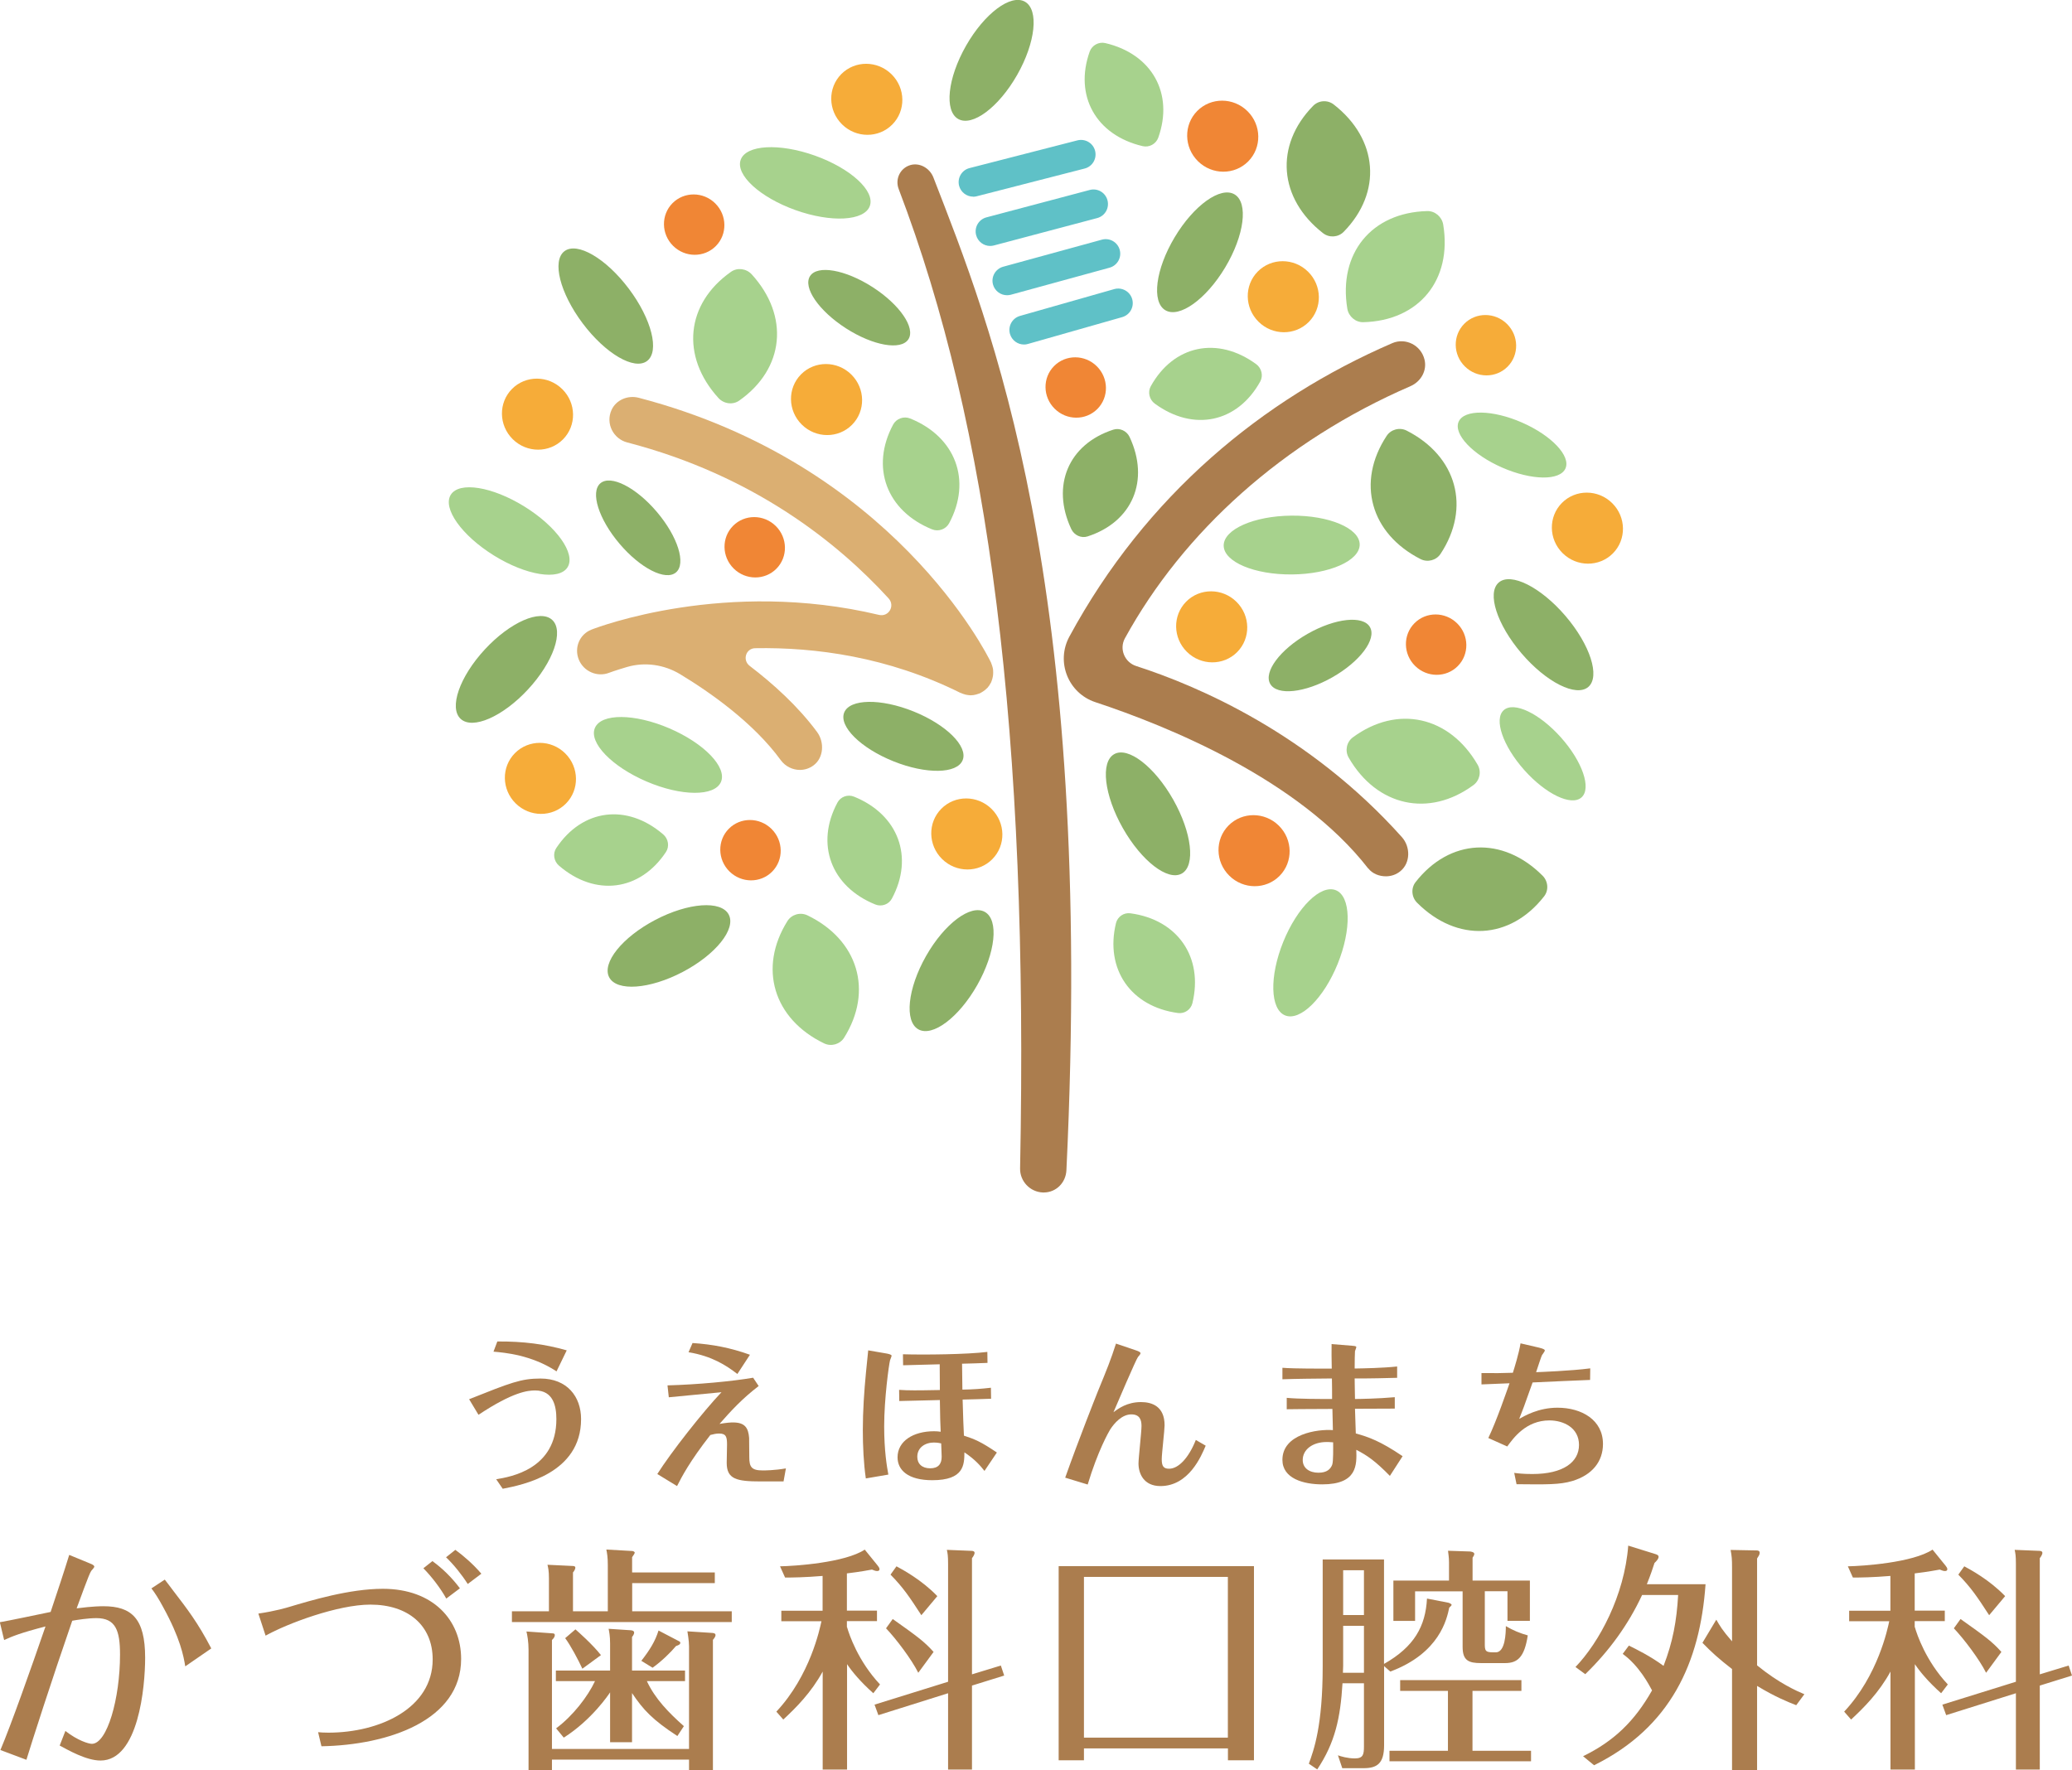 <svg width="165" height="141" viewBox="0 0 165 141" fill="none" xmlns="http://www.w3.org/2000/svg">
<g clip-path="url(#clip0_9939_358)">
<path d="M81.001 5.964C82.468 3.385 82.746 0.776 81.62 0.136C80.495 -0.503 78.393 1.07 76.925 3.649C75.457 6.228 75.18 8.838 76.305 9.477C77.431 10.116 79.533 8.544 81.001 5.964Z" fill="#8DB067"/>
<path d="M69.267 16.404C69.696 15.206 67.742 13.412 64.902 12.397C62.062 11.382 59.413 11.529 58.984 12.727C58.555 13.925 60.509 15.719 63.349 16.734C66.189 17.75 68.838 17.602 69.267 16.404Z" fill="#A7D28D"/>
<path d="M51.527 28.752C52.542 27.99 51.894 25.414 50.078 22.999C48.263 20.583 45.969 19.242 44.953 20.004C43.938 20.765 44.587 23.341 46.402 25.757C48.217 28.173 50.512 29.514 51.527 28.752Z" fill="#8DB067"/>
<path d="M58.208 21.652C54.604 24.189 54.195 28.387 57.214 31.703C57.643 32.17 58.357 32.267 58.87 31.904C62.474 29.367 62.883 25.169 59.863 21.853C59.435 21.386 58.721 21.289 58.208 21.652Z" fill="#A7D28D"/>
<path d="M72.339 27.022C72.922 26.115 71.642 24.253 69.48 22.863C67.317 21.474 65.09 21.083 64.506 21.99C63.922 22.897 65.203 24.759 67.365 26.149C69.528 27.538 71.755 27.929 72.339 27.022Z" fill="#8DB067"/>
<path d="M92.234 10.972C93.494 7.449 91.734 4.302 88.02 3.432C87.494 3.309 86.961 3.608 86.779 4.101C85.52 7.624 87.279 10.771 90.994 11.64C91.52 11.764 92.052 11.465 92.234 10.972Z" fill="#A7D28D"/>
<path d="M97.568 21.297C99.092 18.751 99.426 16.148 98.315 15.484C97.203 14.82 95.067 16.347 93.544 18.894C92.02 21.441 91.686 24.043 92.797 24.707C93.909 25.371 96.044 23.844 97.568 21.297Z" fill="#8DB067"/>
<path d="M106.11 53.94C108.303 52.692 109.64 50.905 109.095 49.949C108.551 48.993 106.33 49.23 104.137 50.478C101.943 51.727 100.606 53.514 101.151 54.469C101.695 55.425 103.916 55.188 106.11 53.94Z" fill="#8DB067"/>
<path d="M102.882 45.753C105.873 45.727 108.288 44.657 108.277 43.364C108.266 42.07 105.832 41.043 102.841 41.069C99.85 41.095 97.435 42.165 97.446 43.458C97.457 44.752 99.891 45.779 102.882 45.753Z" fill="#A7D28D"/>
<path d="M88.87 73.52C87.98 77.18 90.039 80.178 93.805 80.684C94.331 80.755 94.824 80.418 94.954 79.905C95.844 76.246 93.785 73.248 90.019 72.742C89.493 72.671 89 73.008 88.87 73.52Z" fill="#A7D28D"/>
<path d="M106.525 76.765C107.64 74.012 107.574 71.387 106.377 70.903C105.18 70.419 103.306 72.259 102.191 75.013C101.076 77.767 101.142 80.391 102.339 80.875C103.536 81.359 105.41 79.519 106.525 76.765Z" fill="#A7D28D"/>
<path d="M94.112 69.575C95.22 68.949 94.913 66.312 93.426 63.686C91.939 61.06 89.835 59.439 88.727 60.066C87.619 60.692 87.926 63.329 89.413 65.955C90.9 68.581 93.004 70.202 94.112 69.575Z" fill="#8DB067"/>
<path d="M107.402 60.349C109.648 64.229 113.798 65.137 117.337 62.529C117.837 62.159 117.986 61.459 117.668 60.907C115.421 57.027 111.272 56.118 107.733 58.727C107.233 59.097 107.084 59.797 107.402 60.349Z" fill="#A7D28D"/>
<path d="M112.858 71.911C116.033 75.084 120.254 74.864 122.962 71.392C123.345 70.906 123.286 70.179 122.832 69.738C119.656 66.565 115.436 66.785 112.728 70.257C112.345 70.743 112.403 71.47 112.858 71.911Z" fill="#8DB067"/>
<path d="M125.941 63.511C126.747 62.794 126.015 60.657 124.305 58.738C122.595 56.819 120.555 55.845 119.749 56.562C118.943 57.279 119.675 59.416 121.385 61.335C123.095 63.254 125.135 64.229 125.941 63.511Z" fill="#A7D28D"/>
<path d="M44.512 68.946C47.401 71.438 50.96 70.983 53.031 67.862C53.324 67.421 53.226 66.811 52.817 66.461C49.928 63.969 46.369 64.424 44.298 67.544C44.005 67.986 44.103 68.596 44.512 68.946Z" fill="#A7D28D"/>
<path d="M71.026 71.567C72.798 68.265 71.539 64.878 68.006 63.45C67.506 63.249 66.935 63.457 66.688 63.924C64.915 67.227 66.175 70.614 69.707 72.041C70.207 72.242 70.779 72.035 71.026 71.567Z" fill="#A7D28D"/>
<path d="M67.22 82.65C69.557 78.919 68.337 74.851 64.298 72.904C63.726 72.632 63.038 72.833 62.707 73.358C60.369 77.089 61.59 81.157 65.629 83.104C66.2 83.376 66.889 83.175 67.22 82.65Z" fill="#A7D28D"/>
<path d="M77.819 78.462C79.282 75.88 79.555 73.27 78.428 72.633C77.302 71.995 75.202 73.572 73.739 76.154C72.276 78.736 72.003 81.345 73.13 81.983C74.256 82.62 76.356 81.044 77.819 78.462Z" fill="#8DB067"/>
<path d="M91.962 32.15C95.039 34.402 98.539 33.668 100.358 30.385C100.611 29.925 100.468 29.321 100.033 29.003C96.955 26.752 93.455 27.485 91.637 30.768C91.383 31.229 91.526 31.832 91.962 32.15Z" fill="#A7D28D"/>
<path d="M114.72 44.108C117.142 40.429 116.019 36.335 112.019 34.298C111.454 34.012 110.759 34.2 110.421 34.72C107.999 38.398 109.123 42.493 113.123 44.53C113.688 44.816 114.382 44.627 114.72 44.108Z" fill="#8DB067"/>
<path d="M124.664 37.308C125.098 36.316 123.546 34.68 121.197 33.652C118.848 32.625 116.592 32.596 116.157 33.587C115.723 34.578 117.275 36.215 119.624 37.242C121.973 38.27 124.23 38.299 124.664 37.308Z" fill="#A7D28D"/>
<path d="M126.48 54.714C127.445 53.889 126.631 51.357 124.664 49.059C122.696 46.761 120.319 45.567 119.354 46.392C118.389 47.216 119.203 49.748 121.17 52.046C123.138 54.344 125.515 55.538 126.48 54.714Z" fill="#8DB067"/>
<path d="M108.57 25.662C112.999 25.545 115.655 22.301 114.928 17.889C114.824 17.266 114.272 16.792 113.648 16.812C109.22 16.928 106.564 20.173 107.291 24.585C107.395 25.208 107.947 25.681 108.57 25.662Z" fill="#A7D28D"/>
<path d="M76.659 60.545C77.101 59.447 75.348 57.709 72.743 56.662C70.138 55.614 67.668 55.654 67.226 56.751C66.784 57.849 68.538 59.587 71.143 60.634C73.748 61.682 76.218 61.642 76.659 60.545Z" fill="#8DB067"/>
<path d="M75.583 41.675C77.401 38.282 76.109 34.797 72.479 33.331C71.966 33.123 71.376 33.344 71.122 33.818C69.304 37.211 70.596 40.696 74.226 42.162C74.739 42.37 75.33 42.149 75.583 41.675Z" fill="#A7D28D"/>
<path d="M86.603 42.726C90.181 41.571 91.577 38.262 89.953 34.804C89.726 34.317 89.161 34.058 88.661 34.22C85.083 35.375 83.687 38.684 85.311 42.142C85.538 42.629 86.103 42.888 86.603 42.726Z" fill="#8DB067"/>
<path d="M107.006 18.46C110.084 15.313 109.752 11.082 106.213 8.325C105.713 7.935 104.999 7.987 104.564 8.435C101.486 11.582 101.817 15.812 105.356 18.57C105.856 18.959 106.571 18.907 107.006 18.46Z" fill="#8DB067"/>
<path d="M53.83 45.592C54.654 44.895 53.975 42.74 52.314 40.779C50.653 38.818 48.638 37.793 47.814 38.489C46.99 39.186 47.669 41.341 49.33 43.302C50.991 45.264 53.005 46.289 53.83 45.592Z" fill="#8DB067"/>
<path d="M45.198 45.178C45.867 44.1 44.328 41.935 41.759 40.342C39.191 38.749 36.566 38.331 35.896 39.409C35.226 40.486 36.766 42.652 39.334 44.245C41.903 45.838 44.528 46.256 45.198 45.178Z" fill="#A7D28D"/>
<path d="M42.051 54.906C44.064 52.729 44.925 50.253 43.974 49.375C43.023 48.497 40.62 49.55 38.607 51.727C36.595 53.903 35.734 56.379 36.684 57.257C37.635 58.135 40.038 57.082 42.051 54.906Z" fill="#8DB067"/>
<path d="M57.412 62.28C57.915 61.111 56.075 59.2 53.304 58.011C50.533 56.822 47.879 56.805 47.376 57.974C46.874 59.143 48.713 61.055 51.485 62.244C54.256 63.433 56.91 63.449 57.412 62.28Z" fill="#A7D28D"/>
<path d="M54.362 77.416C56.991 76.037 58.634 73.99 58.032 72.845C57.431 71.699 54.811 71.889 52.182 73.268C49.553 74.647 47.91 76.694 48.511 77.839C49.113 78.985 51.733 78.795 54.362 77.416Z" fill="#8DB067"/>
<path d="M44.833 34.995C45.923 33.895 45.898 32.104 44.776 30.995C43.655 29.885 41.862 29.878 40.772 30.978C39.682 32.078 39.708 33.869 40.829 34.979C41.951 36.088 43.743 36.095 44.833 34.995Z" fill="#F6AC39"/>
<path d="M61.828 45.296C62.754 44.361 62.731 42.839 61.778 41.897C60.825 40.954 59.302 40.947 58.376 41.882C57.45 42.816 57.472 44.338 58.425 45.281C59.378 46.224 60.902 46.231 61.828 45.296Z" fill="#F08635"/>
<path d="M99.4 12.855C100.49 11.755 100.464 9.964 99.343 8.855C98.221 7.745 96.429 7.738 95.339 8.838C94.249 9.938 94.274 11.729 95.396 12.839C96.517 13.948 98.31 13.955 99.4 12.855Z" fill="#F08635"/>
<path d="M104.224 25.641C105.314 24.541 105.288 22.75 104.167 21.641C103.046 20.532 101.253 20.524 100.163 21.624C99.073 22.725 99.099 24.516 100.22 25.625C101.341 26.734 103.134 26.742 104.224 25.641Z" fill="#F6AC39"/>
<path d="M71.056 9.918C72.146 8.818 72.12 7.027 70.999 5.918C69.878 4.809 68.085 4.801 66.995 5.902C65.905 7.002 65.931 8.793 67.052 9.902C68.173 11.011 69.966 11.019 71.056 9.918Z" fill="#F6AC39"/>
<path d="M57.005 19.598C57.931 18.663 57.909 17.141 56.956 16.198C56.003 15.255 54.48 15.249 53.553 16.183C52.628 17.118 52.65 18.64 53.603 19.583C54.556 20.526 56.079 20.532 57.005 19.598Z" fill="#F08635"/>
<path d="M67.851 33.832C68.941 32.732 68.915 30.941 67.794 29.831C66.672 28.722 64.88 28.715 63.79 29.815C62.7 30.915 62.725 32.706 63.847 33.815C64.968 34.925 66.761 34.932 67.851 33.832Z" fill="#F6AC39"/>
<path d="M79.021 68.431C80.111 67.331 80.085 65.54 78.964 64.431C77.842 63.322 76.05 63.314 74.96 64.415C73.87 65.515 73.895 67.306 75.017 68.415C76.138 69.524 77.931 69.532 79.021 68.431Z" fill="#F6AC39"/>
<path d="M61.49 69.422C62.416 68.488 62.394 66.966 61.44 66.023C60.487 65.08 58.964 65.073 58.038 66.008C57.112 66.942 57.134 68.465 58.087 69.407C59.041 70.35 60.564 70.357 61.49 69.422Z" fill="#F08635"/>
<path d="M45.066 64.004C46.156 62.904 46.13 61.113 45.009 60.003C43.887 58.894 42.095 58.887 41.005 59.987C39.915 61.087 39.94 62.878 41.062 63.987C42.183 65.097 43.976 65.104 45.066 64.004Z" fill="#F6AC39"/>
<path d="M101.896 69.763C102.986 68.663 102.96 66.872 101.839 65.763C100.717 64.653 98.925 64.646 97.835 65.746C96.745 66.846 96.77 68.637 97.892 69.746C99.013 70.856 100.806 70.863 101.896 69.763Z" fill="#F08635"/>
<path d="M116.089 53.051C117.015 52.117 116.993 50.595 116.04 49.652C115.087 48.709 113.563 48.702 112.638 49.637C111.712 50.572 111.734 52.094 112.687 53.037C113.64 53.979 115.163 53.986 116.089 53.051Z" fill="#F08635"/>
<path d="M128.441 44.074C129.531 42.974 129.505 41.183 128.384 40.074C127.262 38.964 125.47 38.957 124.38 40.057C123.29 41.157 123.315 42.948 124.437 44.058C125.558 45.167 127.351 45.174 128.441 44.074Z" fill="#F6AC39"/>
<path d="M98.521 51.935C99.611 50.834 99.585 49.043 98.464 47.934C97.342 46.825 95.55 46.818 94.46 47.918C93.37 49.018 93.395 50.809 94.517 51.918C95.638 53.027 97.431 53.035 98.521 51.935Z" fill="#F6AC39"/>
<path d="M120.056 29.202C120.982 28.268 120.96 26.746 120.007 25.803C119.054 24.86 117.53 24.853 116.604 25.788C115.678 26.723 115.7 28.245 116.654 29.187C117.607 30.13 119.13 30.137 120.056 29.202Z" fill="#F6AC39"/>
<path d="M87.39 32.571C88.316 31.636 88.294 30.114 87.341 29.171C86.388 28.228 84.864 28.222 83.938 29.156C83.012 30.091 83.034 31.613 83.988 32.556C84.941 33.499 86.464 33.505 87.39 32.571Z" fill="#F08635"/>
<path d="M79.058 53.919C79.07 53.86 79.077 53.802 79.084 53.737C79.084 53.679 79.09 53.62 79.09 53.562C79.09 53.504 79.09 53.445 79.084 53.38C79.084 53.322 79.07 53.264 79.058 53.205C79.045 53.147 79.032 53.088 79.012 53.036C78.993 52.971 78.973 52.913 78.947 52.855C78.934 52.822 78.928 52.79 78.915 52.764C78.603 52.121 71.084 36.965 50.869 31.683C50.006 31.456 49.064 31.845 48.7 32.65C48.207 33.733 48.843 34.953 49.947 35.239C60.058 37.866 66.752 43.271 70.759 47.657C71.298 48.248 70.772 49.156 69.999 48.975C57.811 46.068 47.609 49.948 47.096 50.149C46.155 50.519 45.707 51.583 46.09 52.53C46.473 53.478 47.558 53.951 48.499 53.588C48.525 53.575 49.038 53.387 49.941 53.121C51.35 52.712 52.882 52.926 54.161 53.698C56.532 55.132 59.993 57.552 62.174 60.544C62.545 61.05 63.123 61.322 63.7 61.322C64.077 61.322 64.454 61.205 64.778 60.965C65.59 60.368 65.674 59.123 65.064 58.298C63.551 56.255 61.59 54.477 59.7 53.036C59.103 52.582 59.389 51.641 60.136 51.628C64.928 51.544 70.694 52.31 76.467 55.178C76.473 55.178 76.486 55.178 76.493 55.184C76.609 55.236 76.726 55.281 76.85 55.314C76.876 55.32 76.902 55.327 76.928 55.333C77.051 55.359 77.168 55.372 77.298 55.379C77.447 55.379 77.597 55.353 77.746 55.314C77.791 55.301 77.837 55.281 77.882 55.268C77.941 55.249 78.006 55.236 78.064 55.203C78.103 55.184 78.135 55.158 78.174 55.139C78.213 55.119 78.252 55.093 78.291 55.067C78.402 54.996 78.506 54.911 78.597 54.814C78.609 54.801 78.623 54.795 78.635 54.782C78.739 54.665 78.824 54.535 78.895 54.399C78.902 54.386 78.915 54.373 78.921 54.36C78.934 54.334 78.941 54.302 78.954 54.269C78.98 54.211 78.999 54.146 79.019 54.081C79.038 54.023 79.051 53.971 79.058 53.912V53.919Z" fill="#DBAF72"/>
<path d="M108.955 69.16C109.299 69.601 109.845 69.796 110.364 69.796C110.78 69.796 111.195 69.66 111.533 69.374C112.319 68.719 112.332 67.454 111.637 66.675C104.273 58.441 95.416 54.639 90.481 53.049C89.552 52.751 89.117 51.687 89.578 50.843C94.234 42.356 102.176 35.154 112.325 30.755C113.143 30.398 113.65 29.529 113.442 28.653C113.163 27.479 111.916 26.882 110.877 27.329C100.526 31.8 91.241 39.463 85.156 50.707C84.072 52.712 85.059 55.204 87.221 55.924C92.975 57.825 103.448 62.075 108.955 69.173V69.16Z" fill="#AB7D4E"/>
<path d="M74.331 14.138C74.045 13.392 73.233 12.925 72.48 13.152C71.675 13.399 71.266 14.268 71.564 15.053C78.798 34.013 81.915 58.435 81.233 93.064C81.214 94.082 82.025 94.939 83.045 94.978C83.071 94.978 83.097 94.978 83.116 94.978C84.103 94.978 84.876 94.199 84.922 93.206C87.188 46.048 78.837 25.766 74.331 14.138Z" fill="#AB7D4E"/>
<path d="M77.499 15.663C76.979 15.663 76.512 15.313 76.375 14.794C76.22 14.171 76.59 13.541 77.213 13.386L85.797 11.18C86.421 11.024 87.051 11.394 87.207 12.017C87.362 12.639 86.992 13.269 86.369 13.425L77.784 15.631C77.687 15.657 77.59 15.67 77.492 15.67L77.499 15.663Z" fill="#5FC1C7"/>
<path d="M78.849 19.589C78.336 19.589 77.868 19.245 77.732 18.726C77.57 18.109 77.933 17.474 78.557 17.311L86.777 15.131C87.394 14.962 88.031 15.332 88.193 15.955C88.355 16.572 87.992 17.207 87.368 17.37L79.148 19.55C79.05 19.576 78.946 19.589 78.849 19.589Z" fill="#5FC1C7"/>
<path d="M80.193 23.514C79.687 23.514 79.219 23.177 79.076 22.664C78.908 22.048 79.271 21.412 79.888 21.243L87.745 19.089C88.362 18.92 88.999 19.284 89.167 19.9C89.336 20.516 88.973 21.152 88.356 21.321L80.499 23.475C80.395 23.501 80.291 23.514 80.193 23.514Z" fill="#5FC1C7"/>
<path d="M81.544 27.44C81.038 27.44 80.577 27.109 80.427 26.596C80.252 25.98 80.609 25.337 81.226 25.162L88.726 23.027C89.343 22.852 89.986 23.209 90.161 23.826C90.337 24.442 89.979 25.084 89.362 25.259L81.862 27.394C81.759 27.427 81.648 27.44 81.544 27.44Z" fill="#5FC1C7"/>
<path d="M37.357 111.445C40.669 110.128 41.487 109.797 43.039 109.797C45.156 109.797 46.273 111.231 46.273 113.029C46.273 117.363 41.598 118.271 40.033 118.576L39.513 117.817C40.682 117.629 44.306 117.006 44.306 113.029C44.306 112.003 44.065 110.745 42.617 110.745C42.046 110.745 40.87 110.848 38.104 112.685L37.357 111.445ZM39.604 106.845C41.669 106.832 43.357 107.046 45.13 107.552L44.319 109.226C42.319 107.909 40.176 107.734 39.299 107.656L39.604 106.845Z" fill="#AB7D4E"/>
<path d="M62.396 117.992H60.584C58.668 117.992 57.87 117.817 57.87 116.513C57.87 116.312 57.896 115.299 57.896 115.066C57.896 114.482 57.844 114.177 57.272 114.177C57.019 114.177 56.805 114.229 56.565 114.294C54.889 116.448 54.298 117.616 53.915 118.362L52.344 117.402C53.435 115.676 55.967 112.451 57.454 110.887C54.409 111.179 54.084 111.205 53.259 111.29L53.155 110.342C55.551 110.277 58.266 110.024 59.974 109.732L60.415 110.394C59.123 111.38 58.194 112.386 57.298 113.411C57.87 113.307 58.227 113.294 58.363 113.294C59.311 113.294 59.59 113.71 59.655 114.521C59.655 114.547 59.668 115.864 59.668 116.052C59.668 116.837 59.844 117.116 60.733 117.116C60.896 117.116 61.662 117.116 62.584 116.954L62.396 117.992ZM55.142 106.968C56.74 107.072 58.188 107.351 59.72 107.903L58.72 109.434C57.831 108.753 56.707 108.013 54.831 107.701L55.149 106.968H55.142Z" fill="#AB7D4E"/>
<path d="M68.949 117.752C68.774 116.584 68.709 115.131 68.709 113.924C68.709 112.38 68.813 110.835 68.962 109.298C68.988 109.045 69.112 107.831 69.138 107.552L70.605 107.805C70.735 107.831 71.001 107.883 71.001 107.98C71.001 108.032 70.897 108.285 70.878 108.337C70.787 108.681 70.41 111.406 70.41 113.606C70.41 115.546 70.625 116.811 70.742 117.447L68.956 117.752H68.949ZM78.917 111.406C78.586 111.419 77.014 111.471 76.657 111.471C76.696 112.964 76.722 113.522 76.761 114.346C77.625 114.625 78.131 114.839 79.384 115.689L78.397 117.155C78.053 116.714 77.612 116.221 76.8 115.676C76.787 116.649 76.787 117.895 74.242 117.895C72.3 117.895 71.475 117.084 71.475 116.072C71.475 114.767 72.742 113.995 74.378 113.995C74.592 113.995 74.709 114.008 74.91 114.034C74.884 113.463 74.858 112.834 74.845 111.51C73.034 111.549 72.287 111.575 71.612 111.588L71.599 110.699C71.904 110.725 72.41 110.738 72.793 110.738C72.995 110.738 73.767 110.738 74.845 110.712C74.845 110.284 74.845 110.018 74.832 108.662C73.806 108.688 73.638 108.688 71.917 108.74L71.904 107.864C73.618 107.916 77.027 107.877 78.625 107.676L78.638 108.551C78.027 108.577 77.228 108.603 76.612 108.616C76.612 108.882 76.612 109.025 76.638 110.68C77.488 110.667 78.183 110.615 78.91 110.53L78.923 111.419L78.917 111.406ZM74.404 114.891C73.644 114.891 73.047 115.306 73.047 116.033C73.047 116.591 73.43 116.947 74.073 116.947C74.716 116.947 74.988 116.604 74.988 116.026C74.988 115.838 74.949 115.04 74.949 114.962C74.813 114.936 74.657 114.897 74.404 114.897V114.891Z" fill="#AB7D4E"/>
<path d="M84.824 117.694C85.941 114.553 87.207 111.374 87.422 110.829C88.181 108.98 88.435 108.357 88.87 107.014L90.441 107.546C90.72 107.637 90.824 107.708 90.824 107.786C90.824 107.851 90.675 108.026 90.623 108.078C90.474 108.253 88.948 111.828 88.668 112.483C89.071 112.178 89.759 111.672 90.863 111.672C91.727 111.672 92.74 112.003 92.74 113.522C92.74 113.904 92.513 115.793 92.513 116.221C92.513 116.766 92.649 116.98 93.097 116.98C93.844 116.98 94.655 116.13 95.227 114.689L96.013 115.144C95.668 115.968 94.668 118.362 92.409 118.362C91.078 118.362 90.662 117.363 90.662 116.565C90.662 116.136 90.902 114.041 90.902 113.573C90.902 113.08 90.753 112.652 90.091 112.652C89.357 112.652 88.746 113.327 88.402 113.865C88.279 114.067 87.428 115.552 86.616 118.239L84.831 117.694H84.824Z" fill="#AB7D4E"/>
<path d="M111.071 112.192C110.22 112.192 109.13 112.205 107.902 112.205C107.928 112.866 107.954 113.814 107.967 114.171C108.98 114.45 109.922 114.78 111.694 115.981L110.681 117.551C109.526 116.37 108.87 115.916 108.006 115.475C108.045 116.669 108.097 118.226 105.292 118.226C103.798 118.226 102.123 117.759 102.123 116.273C102.123 114.209 104.922 113.814 106.143 113.905C106.13 113.587 106.104 112.471 106.104 112.218C103.909 112.218 102.831 112.243 102.467 112.243V111.335C103.415 111.426 105.065 111.426 106.078 111.426C106.078 111.186 106.078 110.044 106.065 109.791C104.668 109.804 103.162 109.817 102.123 109.856V108.941C103.11 109.019 105.344 109.006 106.052 109.006C106.039 108.383 106.026 107.397 106.039 107.053L107.649 107.183C108.006 107.208 108.006 107.247 108.006 107.312C108.006 107.351 107.915 107.565 107.902 107.617C107.889 107.76 107.876 108.441 107.876 108.999C108.636 108.986 110.11 108.96 111.259 108.837V109.739C110.143 109.765 109.448 109.791 107.876 109.791C107.876 110.271 107.889 110.388 107.902 111.426C108.233 111.426 109.766 111.4 111.071 111.283V112.211V112.192ZM105.656 114.852C104.513 114.852 103.74 115.462 103.74 116.286C103.74 116.922 104.259 117.298 104.993 117.298C105.662 117.298 105.941 117.019 106.084 116.675C106.188 116.409 106.162 115.306 106.162 114.878C105.896 114.852 105.694 114.852 105.656 114.852Z" fill="#AB7D4E"/>
<path d="M120.566 117.311C120.884 117.35 121.273 117.402 122.027 117.402C124.488 117.402 125.741 116.455 125.741 115.085C125.741 113.716 124.514 113.132 123.384 113.132C121.507 113.132 120.507 114.553 120.027 115.209L118.52 114.534C119.189 113.139 120.001 110.758 120.208 110.174C120.046 110.174 118.182 110.252 117.975 110.265V109.363C119.014 109.376 119.689 109.363 120.475 109.337C120.591 108.967 120.955 107.805 121.085 106.994L122.566 107.338C122.994 107.442 123.02 107.513 123.02 107.578C123.02 107.617 122.806 107.922 122.793 107.935C122.754 107.987 122.475 108.837 122.325 109.291C122.643 109.278 125.104 109.187 126.637 108.986L126.624 109.908C125.942 109.934 123.072 110.057 122.046 110.109C121.384 111.984 121.221 112.412 120.981 113.009C121.41 112.769 122.514 112.12 124.027 112.12C125.955 112.12 127.65 113.094 127.65 115.008C127.65 116.403 126.799 117.48 125.202 117.96C124.215 118.252 123.202 118.239 120.767 118.213L120.579 117.298L120.566 117.311Z" fill="#AB7D4E"/>
<path d="M-0.001 129.204C0.59 129.107 3.382 128.523 4.032 128.387C4.642 126.563 5.097 125.194 5.512 123.845L7.168 124.526C7.415 124.623 7.512 124.695 7.512 124.792C7.512 124.831 7.324 125.058 7.266 125.116C7.097 125.324 6.298 127.608 6.103 128.101C7.415 127.932 8.045 127.932 8.233 127.932C10.493 127.932 11.558 128.919 11.558 132.033C11.558 134.369 11.025 140.222 8.006 140.222C6.863 140.222 5.421 139.385 4.753 139.028L5.207 137.866C6.175 138.625 7.051 138.891 7.317 138.891C8.532 138.891 9.558 135.284 9.558 131.787C9.558 129.866 9.214 128.88 7.675 128.88C7.012 128.88 6.194 129.01 5.753 129.087C4.097 133.876 2.538 138.736 2.103 140.163L0.032 139.385C0.85 137.464 2.486 132.851 3.623 129.542C1.642 130.054 0.941 130.34 0.33 130.625L-0.014 129.198L-0.001 129.204ZM13.116 125.804C13.305 126.031 13.59 126.434 13.837 126.752C14.902 128.14 15.759 129.243 16.824 131.293L14.753 132.721C14.623 131.923 14.357 130.476 12.986 127.991C12.662 127.381 12.324 126.849 12.058 126.511L13.123 125.811L13.116 125.804Z" fill="#AB7D4E"/>
<path d="M20.578 128.516C21.909 128.328 22.916 128.023 22.974 128.004C24.76 127.472 27.825 126.544 30.487 126.544C34.5 126.544 36.721 129.048 36.721 132.13C36.721 137.029 30.922 138.989 25.598 139.086L25.331 137.963C25.539 137.983 25.747 138.002 26.15 138.002C30.234 138.002 34.455 136.062 34.455 132.169C34.455 129.47 32.513 127.803 29.494 127.803C26.909 127.803 22.896 129.301 21.15 130.275L20.578 128.529V128.516ZM35.539 127.322C35.085 126.505 34.377 125.577 33.715 124.909L34.435 124.338C35.273 124.948 35.994 125.668 36.624 126.505L35.539 127.322ZM37.247 126.161C36.792 125.441 36.124 124.604 35.52 124.033L36.26 123.442C36.89 123.897 37.688 124.584 38.331 125.343L37.247 126.161Z" fill="#AB7D4E"/>
<path d="M56.922 125.233V126.09H50.343V128.335H58.272V129.191H40.766V128.335H43.714V125.733C43.714 125.103 43.655 124.876 43.597 124.63L45.629 124.727C45.727 124.727 45.818 124.766 45.818 124.857C45.818 124.987 45.688 125.181 45.629 125.24V128.335H48.402V124.649C48.402 124.02 48.343 123.702 48.285 123.417L50.337 123.533C50.415 123.533 50.545 123.592 50.545 123.663C50.545 123.721 50.467 123.851 50.337 124.026V125.24H56.915L56.922 125.233ZM54.87 139.313V131.125C54.87 130.671 54.753 130.022 54.74 129.931L56.753 130.061C56.922 130.08 56.98 130.139 56.98 130.229C56.98 130.32 56.922 130.437 56.772 130.612V140.987H54.87V140.15H43.954V140.987H42.09V131.391C42.09 130.761 41.993 130.229 41.922 129.944L44.012 130.093C44.129 130.093 44.181 130.151 44.181 130.223C44.181 130.34 44.123 130.469 43.954 130.619V139.3H54.87V139.313ZM53.941 138.269C51.96 136.977 51.22 136.179 50.331 134.849V138.762H48.584V134.791C48.486 134.94 47.136 136.977 44.895 138.398L44.285 137.659C45.636 136.653 46.811 135.115 47.383 133.895H44.266V133.058H48.584V130.911C48.584 130.281 48.506 129.944 48.467 129.73L50.253 129.847C50.46 129.866 50.499 129.963 50.499 130.035C50.499 130.151 50.402 130.301 50.331 130.379V133.058H54.551V133.895H51.512C52.162 135.303 53.279 136.439 54.46 137.483L53.947 138.262L53.941 138.269ZM46.376 132.909C46.071 132.247 45.428 131.027 45.006 130.476L45.824 129.775C45.993 129.924 47.155 130.937 47.856 131.825L46.376 132.909ZM54.077 130.722C54.136 130.742 54.175 130.8 54.175 130.839C54.175 130.969 54.058 131.027 53.831 131.105C53.434 131.579 52.727 132.286 51.967 132.831L51.071 132.28C51.753 131.404 52.175 130.722 52.441 129.866L54.077 130.722Z" fill="#AB7D4E"/>
<path d="M67.454 129.6C67.623 130.19 68.331 132.299 70.078 134.161L69.545 134.862C68.519 133.947 67.85 133.136 67.454 132.546V140.942H65.513V133.136C64.597 134.81 63.402 136.004 62.376 136.958L61.824 136.328C64.525 133.441 65.285 129.717 65.415 129.126H62.22V128.289H65.506V125.519C64.097 125.635 63.11 125.648 62.519 125.648L62.116 124.753C63.279 124.734 67.285 124.467 68.863 123.423L69.909 124.714C69.987 124.811 70.038 124.902 70.038 124.98C70.038 125.077 69.98 125.129 69.85 125.129C69.733 125.129 69.623 125.09 69.435 125.013C68.428 125.201 67.74 125.279 67.441 125.317V128.283H69.837V129.12H67.441V129.593L67.454 129.6ZM79.701 132.656L79.967 133.454L77.402 134.252V140.942H75.499V134.862L69.948 136.607L69.642 135.77L75.499 133.947V124.584C75.499 123.884 75.461 123.728 75.402 123.442L77.324 123.52C77.454 123.52 77.61 123.54 77.61 123.689C77.61 123.786 77.513 123.974 77.402 124.104V133.357L79.701 132.656ZM73.123 133.227C72.591 132.163 71.357 130.528 70.558 129.691L71.091 128.951C73.052 130.34 73.616 130.755 74.344 131.572L73.129 133.227H73.123ZM73.37 128.646C72.422 127.186 71.922 126.44 70.915 125.415L71.389 124.753C71.844 125 73.383 125.817 74.642 127.128L73.37 128.646Z" fill="#AB7D4E"/>
<path d="M86.318 139.255V140.202H84.305V124.74H99.857V140.202H97.785V139.255H86.324H86.318ZM97.779 138.398V125.596H86.318V138.398H97.779Z" fill="#AB7D4E"/>
<path d="M115.311 127.647C115.428 127.666 115.597 127.764 115.597 127.816C115.597 127.867 115.538 127.932 115.408 128.043C115.22 128.938 114.649 131.67 110.714 133.136L110.22 132.701V139.008C110.22 140.474 109.649 140.831 108.584 140.831H106.889L106.545 139.806C106.753 139.884 107.304 140.053 107.895 140.053C108.558 140.053 108.616 139.728 108.616 139.105V134.07H106.908C106.74 136.841 106.317 138.8 104.895 140.929L104.227 140.474C104.629 139.371 105.33 137.451 105.33 132.721V124.208H110.214V132.526C112.629 131.157 113.519 129.522 113.636 127.322L115.311 127.647ZM108.616 133.233V129.49H106.96V132.682C106.96 132.76 106.941 133.117 106.941 133.233H108.616ZM108.616 128.633V125.064H106.96V128.633H108.616ZM117.266 139.443H121.921V140.28H110.649V139.443H115.304V134.674H111.499V133.817H121.155V134.674H117.259V139.443H117.266ZM121.83 125.882V129.094H120.045V126.738H118.24V131.034C118.24 131.605 118.428 131.605 119.116 131.605C119.876 131.605 119.915 130.048 119.915 129.515C120.486 129.859 121.058 130.086 121.662 130.255C121.395 132.001 120.843 132.461 119.856 132.461H117.934C116.947 132.461 116.473 132.254 116.473 131.17V126.745H112.688V129.1H110.96V125.888H115.389V124.422C115.389 124.007 115.33 123.76 115.311 123.514L117.058 123.572C117.097 123.572 117.402 123.611 117.402 123.76C117.402 123.877 117.324 123.968 117.266 124.065V125.888H121.83V125.882Z" fill="#AB7D4E"/>
<path d="M129.714 131.066C130.286 131.352 131.422 131.903 132.474 132.682C133.214 130.781 133.519 129.094 133.636 127.037H130.766C129.662 129.412 128.123 131.52 126.24 133.344L125.461 132.773C127.344 130.813 129.357 127.095 129.662 123.105L131.851 123.786C131.948 123.825 132.078 123.864 132.078 123.994C132.078 124.163 131.909 124.338 131.753 124.487C131.623 124.902 131.428 125.473 131.143 126.18H135.818C135.383 132.409 133.045 137.581 126.941 140.598L126.065 139.878C128.519 138.684 130.169 137.088 131.558 134.635C131.312 134.181 130.532 132.675 129.221 131.728L129.714 131.066ZM143.039 135.816C142.409 135.569 141.364 135.154 139.922 134.278V141.007H137.928V132.935C136.825 132.078 136.312 131.605 135.571 130.846L136.675 129.003C136.961 129.496 137.149 129.84 137.928 130.729V124.857C137.928 124.176 137.909 123.961 137.812 123.449L139.883 123.488C140.013 123.488 140.13 123.527 140.13 123.676C140.13 123.825 140.032 123.961 139.922 124.13V132.643C141.669 134.07 143.097 134.693 143.688 134.94L143.039 135.816Z" fill="#AB7D4E"/>
<path d="M152.487 129.6C152.656 130.19 153.364 132.299 155.111 134.161L154.578 134.862C153.552 133.947 152.883 133.136 152.487 132.546V140.942H150.546V133.136C149.63 134.81 148.435 136.004 147.409 136.958L146.857 136.328C149.559 133.441 150.318 129.717 150.448 129.126H147.254V128.289H150.539V125.519C149.13 125.635 148.143 125.648 147.552 125.648L147.15 124.753C148.312 124.734 152.318 124.467 153.896 123.423L154.942 124.714C155.02 124.811 155.072 124.902 155.072 124.98C155.072 125.077 155.013 125.129 154.883 125.129C154.767 125.129 154.656 125.09 154.468 125.013C153.461 125.201 152.773 125.279 152.474 125.317V128.283H154.87V129.12H152.474V129.593L152.487 129.6ZM164.734 132.656L165 133.454L162.435 134.252V140.942H160.533V134.862L154.981 136.607L154.676 135.77L160.533 133.947V124.584C160.533 123.884 160.494 123.728 160.435 123.442L162.357 123.52C162.487 123.52 162.643 123.54 162.643 123.689C162.643 123.786 162.546 123.974 162.435 124.104V133.357L164.734 132.656ZM158.156 133.227C157.624 132.163 156.39 130.528 155.591 129.691L156.124 128.951C158.085 130.34 158.65 130.755 159.377 131.572L158.163 133.227H158.156ZM158.403 128.646C157.455 127.186 156.955 126.44 155.948 125.415L156.422 124.753C156.877 125 158.416 125.817 159.676 127.128L158.403 128.646Z" fill="#AB7D4E"/>
</g>
<defs>
<clipPath id="clip0_9939_358">
<rect width="165" height="141" fill="white"/>
</clipPath>
</defs>
</svg>
